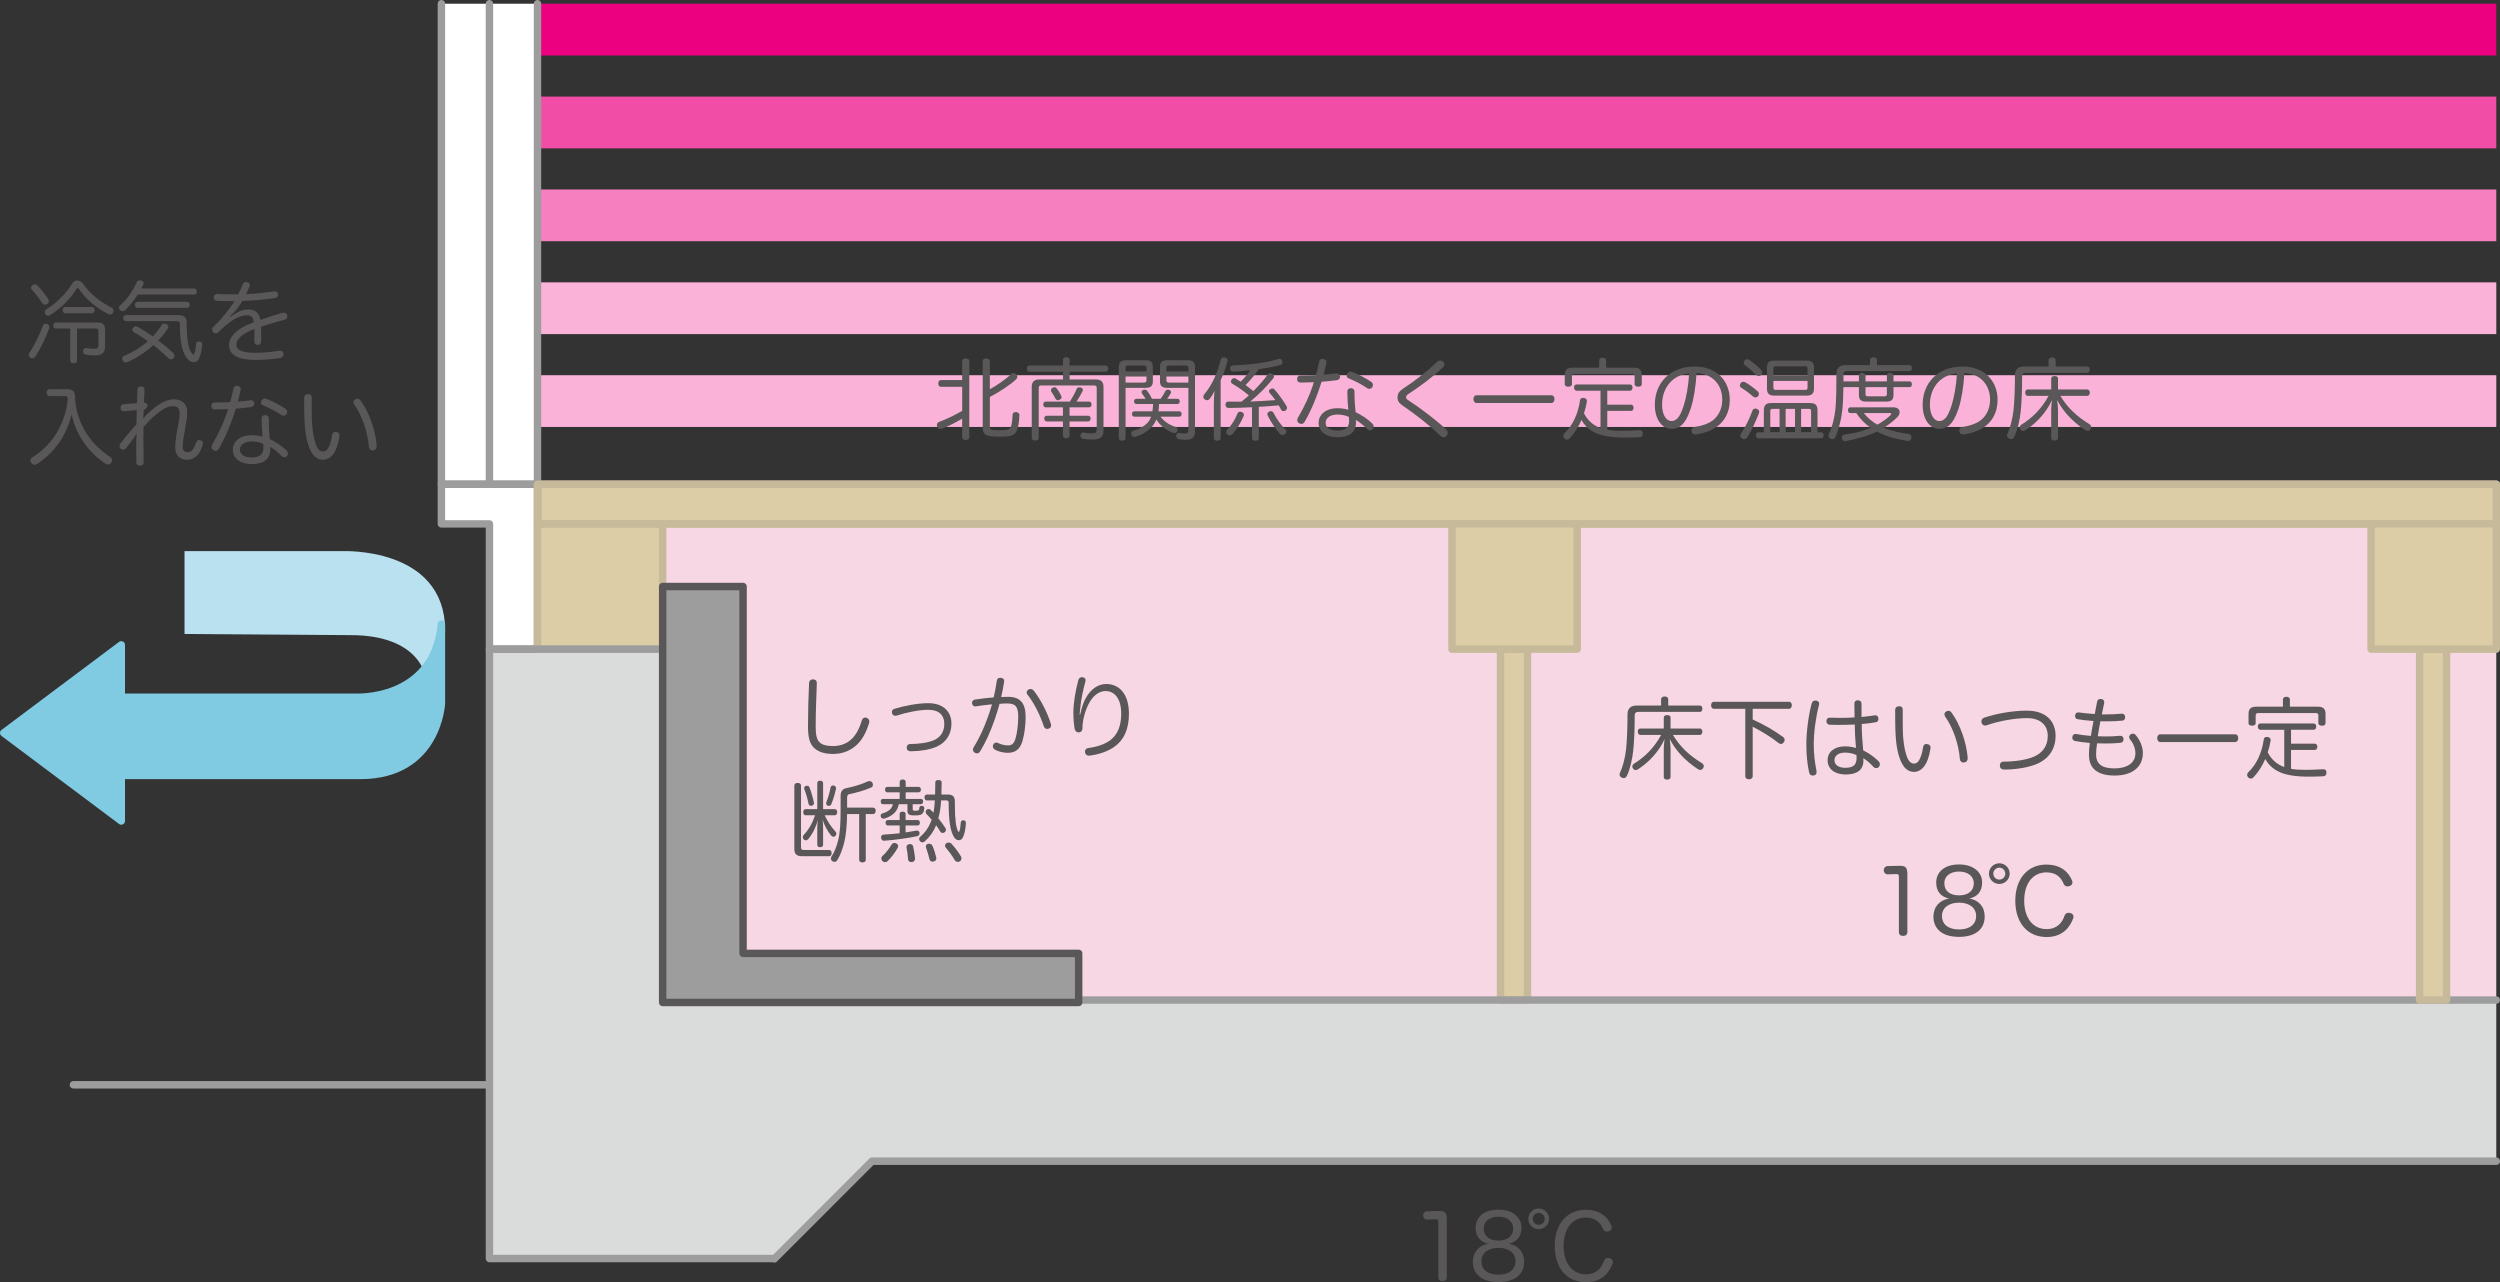 <?xml version="1.0" encoding="UTF-8"?><svg id="uuid-72c98bdb-f33c-4b3a-8375-1c9f9e0917f6" xmlns="http://www.w3.org/2000/svg" width="360.214" height="184.752" viewBox="0 0 360.214 184.752"><rect x="0" y="0" width="360.214" height="184.752" fill="#333333" stroke="none"/><g id="uuid-b21f1a43-0b0a-4c7e-9159-13a227e3f54a"><g><rect x="77.445" y="54.063" width="282.235" height="7.454" style="fill:#fab2d9;"/><rect x="77.445" y="40.684" width="282.235" height="7.456" style="fill:#fab2d9;"/><rect x="77.445" y="27.302" width="282.235" height="7.456" style="fill:#f67fbf;"/><rect x="77.445" y="13.918" width="282.235" height="7.456" style="fill:#f24da6;"/><rect x="77.445" y=".536" width="282.235" height="7.459" style="fill:#ed0080;"/><rect x="63.6" y=".536" width="13.845" height="69.239" style="fill:#fff;"/><rect x="95.481" y="75.488" width="264.197" height="68.953" style="fill:#f8d7e5;"/><polygon points="95.481 144.441 95.481 93.531 70.522 93.531 70.522 181.69 83.963 181.69 95.481 181.69 111.508 181.69 111.567 181.75 125.644 167.665 359.678 167.665 359.678 144.441 95.481 144.441" style="fill:#dadbdb;"/><rect x="77.445" y="69.775" width="282.233" height="5.714" style="fill:#ddcda7; stroke:#c7ba9a; stroke-linecap:round; stroke-linejoin:round; stroke-width:1.072px;"/><polyline points="63.6 .536 63.6 69.775 77.445 69.775 77.445 .536" style="fill:none; stroke:#9d9d9e; stroke-linecap:round; stroke-linejoin:round; stroke-width:1.072px;"/><polygon points="63.6 69.775 63.6 75.488 70.522 75.488 70.522 93.531 77.445 93.531 77.445 75.488 77.445 72.629 77.445 69.775 63.6 69.775" style="fill:#fff; stroke:#9d9d9e; stroke-linecap:round; stroke-linejoin:round; stroke-width:1.072px;"/><line x1="70.522" y1=".536" x2="70.522" y2="69.775" style="fill:none; stroke:#9d9d9e; stroke-linecap:round; stroke-linejoin:round; stroke-width:1.072px;"/><line x1="70.522" y1="156.302" x2="10.58" y2="156.302" style="fill:none; stroke:#9d9d9e; stroke-linecap:round; stroke-linejoin:round; stroke-width:1.072px;"/><rect x="216.204" y="93.531" width="3.885" height="50.56" style="fill:#ddcda7; stroke:#c7ba9a; stroke-linecap:round; stroke-linejoin:round; stroke-width:1.072px;"/><path d="M27.122,90.813v-10.865h22.211s14.267-.643,14.267,10.865l-1.864,6.243s-1.057-6.078-11.188-6.078l-23.426-.165Z" style="fill:#bae1f0; stroke:#bae1f0; stroke-miterlimit:10; stroke-width:1.072px;"/><path d="M51.197,100.46H17.475v-7.543L.536,105.607l16.939,12.687v-6.567H51.922c11.188,0,11.679-10.377,11.679-10.377v-11.432c-1.053,11.191-12.403,10.542-12.403,10.542Z" style="fill:#80cbe2; stroke:#80cbe2; stroke-linecap:round; stroke-linejoin:round; stroke-width:1.072px;"/><g><path d="M208.464,184.037c0,.365-.271,.55-.619,.55-.365,0-.604-.185-.604-.545v-7.976c0-.283-.069-.387-.335-.387h-.054l-1.21,.042h-.022c-.34,0-.569-.269-.569-.582,0-.33,.219-.601,.569-.616l1.644-.039h.113c.855,0,1.087,.286,1.087,1.222v8.331Z" style="fill:#595757;"/><path d="M212.615,176.904c0-1.496,1.166-2.613,3.293-2.613,2.033,0,3.313,1.094,3.313,2.573,0,1.339-.678,2.076-1.836,2.347,1.353,.202,2.216,1.178,2.216,2.583,0,1.841-1.351,2.933-3.712,2.933-2.327,0-3.678-1.092-3.678-2.921,0-1.39,.89-2.393,2.255-2.595-1.146-.246-1.851-1.008-1.851-2.307Zm.835,4.826c0,1.198,.91,1.927,2.458,1.927,1.528,0,2.455-.744,2.455-1.927,0-1.193-.961-1.93-2.455-1.93s-2.458,.737-2.458,1.93Zm.33-4.723c0,1.119,.835,1.74,2.127,1.74,1.272,0,2.122-.621,2.122-1.74,0-1.001-.838-1.691-2.122-1.691-1.292,0-2.127,.661-2.127,1.691Z" style="fill:#595757;"/><path d="M223.199,175.617c0,.823-.67,1.489-1.494,1.489s-1.496-.665-1.496-1.489,.673-1.494,1.496-1.494,1.494,.67,1.494,1.494Zm-2.354,0c0,.478,.382,.858,.86,.858s.863-.38,.863-.858-.387-.863-.863-.863-.86,.384-.86,.863Zm11.346,1.015c.04,.089,.054,.18,.054,.259,0,.274-.207,.436-.397,.515-.106,.024-.212,.052-.313,.052-.217,0-.422-.094-.54-.338-.384-.912-1.028-1.686-2.497-1.686-1.927,0-3.202,1.56-3.202,4.094,0,2.482,1.274,4.079,3.202,4.079,1.548,0,2.278-.927,2.615-1.957,.103-.281,.33-.399,.579-.399,.091,0,.165,.015,.256,.037,.219,.066,.451,.249,.451,.517,0,.067-.015,.143-.039,.22-.451,1.289-1.533,2.726-3.825,2.726-2.766,0-4.523-2.031-4.523-5.238,0-3.123,1.757-5.198,4.437-5.198,2.265,0,3.283,1.186,3.742,2.317Z" style="fill:#595757;"/></g><g><path d="M7.12,47.107c0,.054-.017,.133-.042,.192-.446,1.316-1.2,2.872-1.984,4.079-.101,.165-.256,.259-.422,.259-.101,0-.205-.022-.293-.103-.17-.101-.234-.256-.234-.414,0-.114,.039-.227,.113-.33,.658-.941,1.403-2.45,1.905-3.821,.079-.207,.219-.323,.414-.323,.059,0,.13,.012,.202,.037,.219,.079,.34,.217,.34,.424Zm-.182-4.025c.062,.096,.091,.205,.091,.303,0,.158-.067,.311-.209,.402-.103,.062-.234,.103-.33,.103-.17,0-.325-.076-.416-.234-.372-.574-.964-1.363-1.477-1.903-.079-.079-.118-.177-.118-.281,0-.128,.066-.271,.204-.387,.106-.081,.219-.116,.323-.116,.128,0,.256,.049,.377,.155,.525,.513,1.158,1.339,1.555,1.957Zm9.135,1.232c.18,.076,.286,.244,.286,.454,0,.071-.03,.163-.067,.256-.079,.18-.244,.293-.449,.293-.079,0-.168-.027-.259-.062-1.711-.875-3.295-2.231-4.232-3.631-.064-.089-.118-.133-.182-.133-.049,0-.101,.044-.153,.133-.831,1.4-2.278,2.829-3.786,3.771-.103,.069-.192,.089-.293,.089-.158,0-.306-.079-.412-.242-.052-.079-.079-.168-.079-.261,0-.168,.094-.333,.244-.424,1.533-.932,2.894-2.327,3.734-3.747,.155-.266,.424-.399,.705-.399,.286,0,.572,.133,.762,.392,1.067,1.516,2.507,2.689,4.18,3.51Zm-8.05,3.024c-.222,0-.34-.192-.34-.446,0-.264,.118-.429,.34-.429h6.056c.759,0,1.057,.372,1.057,1.018v2.43c0,.892-.377,1.301-1.508,1.301-.449,0-.925-.039-1.326-.128-.202-.039-.345-.222-.345-.454,0-.025,0-.064,.015-.096,.037-.249,.202-.392,.412-.392,.035,0,.062,0,.103,.012,.281,.052,.668,.103,1.04,.103,.505,0,.653-.116,.653-.513v-2.021c0-.298-.086-.387-.37-.387h-2.716v4.646c0,.247-.207,.372-.488,.372-.274,0-.488-.126-.488-.372v-4.646h-2.095Zm1.37-2.203c-.232,0-.37-.227-.37-.473s.138-.424,.37-.424h3.875c.232,0,.375,.177,.375,.424s-.143,.473-.375,.473h-3.875Z" style="fill:#595757;"/><path d="M19.846,42.449c-.535,.838-1.141,1.597-1.824,2.253-.104,.089-.222,.138-.348,.138-.141,0-.279-.049-.389-.165-.099-.101-.153-.22-.153-.333,0-.118,.069-.246,.18-.348,1.02-.875,1.817-2.073,2.386-3.32,.074-.182,.219-.281,.419-.281,.054,0,.121,.01,.197,.02,.254,.054,.382,.182,.382,.365,0,.064-.012,.143-.052,.227-.089,.197-.192,.379-.281,.557h7.624c.237,0,.367,.192,.367,.451,0,.254-.13,.436-.367,.436h-8.142Zm-.604,5.381c-.114-.082-.177-.182-.177-.313,0-.089,.039-.187,.108-.266,.109-.168,.251-.247,.404-.247,.081,0,.172,.027,.249,.079,.757,.434,1.489,.897,2.199,1.388,.476-.498,.91-1.053,1.277-1.644,.062-.131,.202-.209,.372-.209,.089,0,.192,.03,.293,.079,.192,.104,.283,.244,.283,.397,0,.089-.024,.182-.079,.259-.399,.589-.858,1.161-1.375,1.701,.771,.574,1.506,1.196,2.203,1.841,.089,.089,.138,.227,.138,.36,0,.141-.049,.269-.138,.362-.118,.111-.244,.175-.377,.175-.111,0-.234-.049-.335-.153-.68-.665-1.403-1.311-2.189-1.903-1.131,1.011-2.43,1.864-3.742,2.43-.106,.04-.192,.052-.271,.052-.192,0-.333-.101-.422-.308-.037-.089-.054-.168-.054-.247,0-.168,.103-.32,.298-.399,1.22-.503,2.394-1.223,3.407-2.11-.653-.459-1.351-.91-2.073-1.324Zm6.52-2.433c.715,0,1.139,.36,1.139,1.006,0,2.65,.232,3.87,.749,4.526,.086,.118,.153,.17,.205,.17,.049,0,.103-.067,.153-.18,.118-.286,.209-.747,.237-1.336,.01-.259,.202-.375,.422-.375h.076c.244,.022,.402,.168,.402,.419v.071c-.069,.776-.269,1.629-.54,2.093-.158,.271-.429,.399-.7,.399-.19,0-.384-.062-.54-.177-.668-.491-1.452-1.494-1.452-5.317,0-.283-.116-.426-.436-.426h-7.336c-.246,0-.387-.177-.387-.434,0-.246,.141-.439,.387-.439h7.622Zm1.203-1.918c.232,0,.362,.177,.362,.422s-.131,.454-.362,.454h-7.168c-.219,0-.35-.192-.35-.424,0-.239,.131-.451,.35-.451h7.168Z" style="fill:#595757;"/><path d="M33.216,45.643c1.001-.712,1.723-1.057,2.519-1.057,.927,0,1.607,.397,1.775,1.506,1.156-.412,2.28-.759,3.167-1.016,.079-.02,.153-.03,.219-.03,.232,0,.399,.118,.483,.35,.002,.074,.02,.141,.02,.202,0,.237-.128,.414-.414,.483-.939,.239-2.147,.564-3.387,1.011,.03,.463,.042,.914,.042,1.378,0,.244,0,.49-.012,.737-.012,.316-.219,.49-.505,.49-.291,0-.471-.175-.471-.49v-1.804c-1.802,.695-2.6,1.469-2.6,2.263,0,.764,.838,1.163,2.65,1.163,1.24,0,2.522-.118,3.475-.286,.067-.008,.116-.008,.177-.008,.259,0,.429,.126,.476,.392,.017,.054,.017,.094,.017,.128,0,.271-.18,.488-.476,.528-.964,.17-2.216,.274-3.591,.274-2.421,0-3.781-.673-3.781-2.149,0-1.223,1.178-2.418,3.574-3.283-.079-.781-.463-1.003-1.033-1.003-1.089,0-2.504,.848-4.05,2.42-.118,.131-.271,.192-.412,.192-.13,0-.242-.054-.35-.155-.116-.101-.163-.247-.163-.385,0-.155,.059-.298,.18-.411,1.104-1.03,2.209-2.371,3.047-3.697h-.589c-.643,0-1.383-.01-1.957-.035-.283-.015-.454-.222-.454-.478v-.052c.027-.254,.209-.471,.463-.471h.04c.606,.047,1.432,.059,2.277,.059h.734c.259-.463,.488-.937,.643-1.405,.091-.266,.269-.37,.478-.37,.062,0,.111,.01,.178,.024,.256,.052,.399,.207,.399,.399,0,.067-.01,.143-.054,.222-.15,.372-.318,.72-.513,1.102,1.094-.032,2.628-.19,4.042-.397,.039-.01,.076-.01,.116-.01,.259,0,.427,.141,.463,.407v.094c0,.242-.155,.419-.436,.476-1.622,.227-3.229,.372-4.698,.409-.503,.848-1.094,1.622-1.762,2.203l.052,.079Z" style="fill:#595757;"/><path d="M7.102,57.071c-.215,0-.387-.217-.387-.503,0-.256,.172-.488,.387-.488h2.549c.786,0,1.161,.296,1.168,1.067,.03,1.698,.493,3.229,1.339,4.799,.838,1.531,2.32,3.037,3.747,3.912,.158,.101,.247,.271,.247,.454,0,.116-.04,.242-.116,.357-.131,.168-.294,.256-.476,.256-.118,0-.244-.035-.36-.113-2.319-1.56-4.21-3.939-4.875-7.114-.749,3.19-2.655,5.647-4.957,7.138-.143,.089-.274,.128-.385,.128-.195,0-.347-.091-.478-.271-.079-.113-.118-.229-.118-.345,0-.165,.103-.335,.286-.451,1.477-.924,2.854-2.32,3.719-3.924,.821-1.545,1.321-3.155,1.353-4.543,0-.298-.109-.36-.399-.36h-2.243Z" style="fill:#595757;"/><path d="M20.696,59.146c-.012,.227-.012,.458-.012,.611-.008,.212-.022,.36-.057,.582,.109-.155,.266-.348,.404-.493,.353-.34,.762-.734,1.122-1.013,1.094-.86,1.979-1.299,2.923-1.299,1.195,0,1.903,.729,1.903,1.79,0,.668-.079,1.222-.256,2.174-.274,1.43-.399,2.302-.399,2.802,0,.634,.256,.853,.695,.853,.501,0,.875-.32,1.235-1.393,.076-.227,.244-.36,.449-.36,.064,0,.141,.015,.207,.039,.22,.074,.335,.242,.335,.451,0,.067-.012,.141-.04,.22-.503,1.567-1.235,2.135-2.265,2.135-.976,0-1.698-.567-1.698-1.802,0-.606,.106-1.528,.372-2.894,.182-.929,.274-1.548,.274-2.021,0-.641-.335-1.008-.966-1.008-.749,0-1.491,.414-2.536,1.277-.491,.414-1.141,1.082-1.708,1.713-.015,.5-.015,.993-.015,1.491,0,1.198,.022,2.396,.034,3.633,0,.281-.19,.458-.51,.458h-.03c-.269,0-.513-.168-.513-.446,0-.732-.015-1.533-.015-2.216v-.759c0-.32,.015-.71,.069-1.222-.14,.281-.274,.451-.402,.631-.375,.527-.796,1.042-1.131,1.493-.128,.168-.271,.227-.426,.227-.111,0-.242-.049-.343-.138-.121-.103-.182-.247-.182-.384,0-.128,.049-.271,.14-.387,.668-.85,1.467-1.856,2.305-2.753,.01-.68,.025-1.326,.047-2.046-.552,.054-1.193,.101-1.824,.17h-.054c-.256,0-.449-.185-.463-.429v-.066c0-.281,.17-.503,.402-.528,.658-.059,1.339-.101,1.967-.153,.017-.604,.039-1.247,.064-1.918,0-.321,.192-.488,.505-.488h.035c.298,0,.488,.153,.488,.473v.03c-.035,.616-.059,1.208-.089,1.839h.039c.301,0,.478,.178,.478,.399,0,.143-.066,.281-.195,.397l-.362,.328Z" style="fill:#595757;"/><path d="M31.552,64.623c-.128,.222-.296,.335-.473,.335-.116,0-.234-.039-.362-.113-.168-.103-.244-.254-.244-.429,0-.116,.042-.259,.116-.384,.89-1.506,1.75-3.347,2.28-5.083-.478,.027-.979,.035-1.484,.035h-.486c-.296,0-.451-.19-.451-.498,0-.306,.177-.503,.476-.503h.555c.555,0,1.134-.01,1.686-.039,.177-.626,.333-1.272,.463-1.928,.024-.286,.217-.426,.476-.426,.039,0,.074,0,.128,.015,.283,.052,.451,.19,.451,.451,0,.049,0,.099-.015,.168-.116,.527-.244,1.08-.387,1.632,.633-.049,1.24-.103,1.775-.177,.042-.015,.081-.015,.118-.015,.256,0,.412,.153,.461,.424v.076c0,.247-.148,.439-.461,.49-.668,.104-1.43,.165-2.199,.234-.616,2.019-1.454,4.05-2.423,5.736Zm9.744,.296c.13,.128,.19,.286,.19,.426,0,.126-.049,.254-.141,.36-.113,.116-.242,.18-.367,.18-.131,0-.274-.064-.389-.168-.5-.498-1.129-1.028-1.671-1.336,.025,.15,.025,.32,.025,.434-.064,1.402-.966,2.058-2.716,2.058-1.61,0-2.677-.846-2.677-2.058,0-1.238,1.097-2.12,2.689-2.12,.542,0,1.07,.074,1.592,.219-.071-.722-.138-1.738-.138-2.576,0-.37,.219-.528,.503-.528,.308,0,.527,.163,.527,.528,0,1.104,.052,2.009,.155,2.923,.86,.409,1.775,1.016,2.418,1.657Zm-5.031-1.311c-1.045,0-1.698,.488-1.698,1.193,0,.71,.631,1.114,1.686,1.114,1.09,0,1.689-.414,1.689-1.324,0-.209,0-.392-.03-.651-.513-.229-1.094-.333-1.646-.333Zm4.848-4.72c.182,.116,.266,.306,.266,.471,0,.104-.035,.207-.084,.296-.103,.158-.271,.247-.436,.247-.116,0-.222-.039-.32-.103-.762-.528-1.725-1.03-2.689-1.415-.168-.066-.251-.219-.251-.384,0-.103,.03-.207,.084-.301,.113-.177,.281-.266,.473-.266,.079,0,.153,.01,.229,.037,.984,.372,2.014,.924,2.729,1.42Z" style="fill:#595757;"/><path d="M44.404,56.785c.407,0,.51,.219,.51,.542v1.649c0,.821,.02,1.595,.059,2.186,.128,1.545,.343,2.539,.727,3.308,.17,.33,.505,.577,.786,.577,.296,0,.542-.098,.737-.399,.266-.397,.498-1.07,.626-1.952,.054-.32,.195-.463,.463-.463,.042,0,.094,0,.133,.012,.293,.037,.488,.192,.488,.505,0,.035,0,.074-.015,.109-.18,1.198-.513,2.075-.939,2.628-.436,.542-.939,.759-1.43,.759-.537,0-1.121-.244-1.558-.9-.55-.835-.949-2.241-1.08-4.104-.076-1.03-.089-2.539-.089-3.914,0-.335,.219-.542,.579-.542Zm7.104,.656c.17,0,.32,.079,.436,.256,1.238,1.676,2.152,4.277,2.329,6.475v.094c0,.33-.126,.55-.451,.614-.049,.01-.104,.01-.143,.01-.288,0-.498-.177-.528-.498-.177-2.159-.961-4.479-2.122-6.113-.064-.099-.098-.217-.098-.325,0-.177,.098-.34,.266-.419,.103-.067,.205-.094,.311-.094Z" style="fill:#595757;"/></g><g><path d="M117.692,98.414v.037c-.062,1.893-.165,4.168-.165,6.229,0,1.208,.155,1.878,.562,2.275,.426,.404,1.07,.542,1.962,.542,.991,0,1.992-.32,2.748-1.104,.584-.594,1.06-1.494,1.368-2.561,.089-.298,.271-.441,.488-.441,.062,0,.143,.01,.205,.039,.234,.064,.399,.271,.399,.528,0,.064-.012,.143-.035,.217-.399,1.301-.944,2.347-1.716,3.091-.954,.927-2.162,1.366-3.488,1.366-1.208,0-2.112-.288-2.741-.887-.592-.582-.86-1.42-.86-3.054,0-1.994,.062-4.375,.155-6.268,.01-.33,.217-.537,.547-.537h.027c.36,.012,.542,.207,.542,.53Z" style="fill:#595757;"/><path d="M137.091,104.268c0,1.504-.744,2.699-2.137,3.318-.924,.424-2.391,.658-3.663,.658h-.108c-.333,0-.537-.204-.537-.486v-.034c0-.296,.182-.523,.503-.523,1.183,0,2.601-.182,3.448-.567,.991-.451,1.464-1.277,1.464-2.347,0-1.21-.744-2.016-2.288-2.016-1.304,0-3.079,.348-4.58,.838-.067,.015-.133,.022-.195,.022-.232,0-.411-.138-.461-.348-.015-.062-.027-.128-.027-.192,0-.217,.116-.384,.367-.463,1.536-.459,3.377-.811,4.871-.811,2.199,0,3.342,1.25,3.342,2.95Z" style="fill:#595757;"/><path d="M143.62,98.113c.044-.333,.232-.449,.49-.449,.042,0,.082,0,.116,.007,.298,.032,.461,.187,.461,.441,0,.042,0,.082-.005,.116-.109,.734-.264,1.496-.429,2.199,.372-.01,.678-.024,.993-.024,1.76,0,2.532,.905,2.532,2.911,0,1.24-.18,2.507-.451,3.436-.357,1.26-1.092,1.72-2.12,1.72-.621,0-1.341-.165-1.866-.461-.182-.103-.286-.286-.286-.478,0-.084,.01-.173,.069-.256,.074-.177,.229-.276,.407-.276,.103,0,.219,.02,.335,.084,.375,.182,.885,.321,1.366,.321,.537,0,.873-.227,1.102-1.05,.212-.72,.377-1.945,.377-3.091,0-1.425-.377-1.905-1.582-1.905-.441,0-.786,.027-1.107,.054-.209,.744-.441,1.501-.695,2.25-.606,1.74-1.301,3.293-2.083,4.567-.131,.234-.313,.323-.49,.323-.089,0-.192-.027-.281-.089-.182-.103-.283-.271-.283-.454,0-.103,.025-.217,.101-.333,.771-1.235,1.466-2.704,2.041-4.336,.209-.606,.434-1.223,.596-1.856-.658,.054-1.57,.185-2.305,.286-.039,.015-.076,.015-.113,.015-.219,0-.399-.145-.439-.416-.012-.02-.012-.062-.012-.101,0-.246,.168-.439,.441-.473,.764-.121,1.831-.246,2.674-.313,.19-.784,.333-1.582,.446-2.369Zm7.829,6.396c0,.232-.116,.399-.321,.463-.079,.039-.172,.054-.249,.054-.219,0-.397-.128-.491-.399-.471-1.457-1.36-3.32-2.376-4.585-.066-.074-.091-.168-.091-.256,0-.165,.101-.348,.283-.436,.086-.052,.182-.076,.271-.076,.177,0,.343,.084,.463,.232,1.001,1.245,2.007,3.229,2.468,4.777,.03,.074,.042,.168,.042,.227Z" style="fill:#595757;"/><path d="M155.634,102.967c.222-1.003,.451-1.686,.722-2.216,.744-1.452,1.866-2.199,3.034-2.199,1.777,0,3.273,1.324,3.273,4.286,0,2.233-.72,3.781-2.088,4.757-.9,.648-2.228,1.112-3.574,1.282h-.094c-.281,0-.513-.158-.565-.441-.01-.049-.01-.103-.01-.143,0-.283,.177-.476,.486-.515,1.289-.168,2.418-.564,3.175-1.144,1.043-.799,1.558-2.048,1.558-3.838,0-2.122-.964-3.226-2.238-3.226-1.028,0-1.94,.744-2.559,2.07-.49,1.045-.786,2.277-.786,3.259,0,.375-.17,.601-.525,.628h-.027c-.283,0-.503-.17-.579-.54-.101-.607-.18-1.454-.18-2.28,0-1.439,.308-3.153,.707-4.683,.089-.313,.269-.451,.515-.451,.054,0,.089,0,.128,.01,.271,.044,.412,.197,.412,.429,0,.062-.015,.143-.037,.217-.308,1.149-.606,2.534-.683,3.399-.037,.412-.094,.887-.143,1.324l.076,.015Z" style="fill:#595757;"/><path d="M114.453,113.186c0-.237,.192-.375,.471-.375,.31,0,.49,.128,.49,.375v8.893c0,.308,.131,.397,.449,.397h3.633c.222,0,.33,.209,.33,.436,0,.232-.108,.454-.33,.454h-3.951c-.749,0-1.092-.31-1.092-1.055v-9.125Zm5.827,3.399c.22,0,.345,.18,.345,.431,0,.246-.126,.454-.345,.454h-1.454c.412,.912,.993,1.738,1.545,2.347,.103,.098,.138,.219,.138,.306,0,.116-.047,.217-.138,.306-.067,.094-.182,.133-.286,.133-.116,0-.229-.057-.318-.158-.49-.577-1.008-1.477-1.252-2.366,.042,.345,.081,.781,.081,1.134v2.546c0,.229-.158,.352-.424,.352-.271,0-.414-.123-.414-.352v-2.47c0-.348,.037-.772,.076-1.107-.205,.86-.695,1.928-1.378,2.766-.091,.103-.219,.17-.36,.17-.106,0-.204-.037-.298-.131-.074-.101-.126-.202-.126-.325,0-.116,.052-.242,.141-.33,.71-.749,1.26-1.711,1.622-2.82h-1.351c-.222,0-.348-.192-.348-.454,0-.251,.126-.431,.348-.431h1.674v-3.734c0-.242,.143-.362,.414-.362,.266,0,.424,.121,.424,.362v3.734h1.684Zm-4.003-3.377c.143,0,.286,.079,.335,.195,.254,.621,.528,1.563,.658,2.226,.01,.042,.01,.064,.01,.103,0,.197-.141,.323-.35,.365-.025,.01-.064,.01-.084,.01-.173,0-.311-.116-.35-.293-.116-.67-.372-1.523-.604-2.1-.012-.052-.03-.089-.03-.145,0-.141,.091-.254,.247-.333,.054-.01,.118-.027,.168-.027Zm4.185,.323v.064c-.145,.727-.402,1.597-.683,2.268-.062,.168-.205,.256-.365,.256-.062,0-.114-.012-.165-.039-.143-.062-.204-.177-.204-.321,0-.066,.015-.13,.022-.192,.244-.567,.488-1.454,.606-2.1,.044-.202,.182-.296,.36-.296,.027,0,.052,0,.089,.015,.182,.039,.34,.168,.34,.345Zm5.337,2.835c.234,0,.377,.202,.377,.449,0,.271-.143,.478-.377,.478h-1.055v6.589c0,.244-.168,.385-.473,.385-.283,0-.478-.141-.478-.385v-6.589h-1.735c-.039,1.812-.182,3.128-.414,4.077-.244,1.003-.582,1.891-1.006,2.563-.103,.177-.244,.251-.394,.251-.094,0-.192-.034-.296-.084-.155-.108-.219-.246-.219-.402,0-.091,.025-.192,.074-.269,.441-.668,.732-1.439,.966-2.369,.283-1.107,.35-2.398,.35-4.503v-1.854c0-.668,.254-1.016,.796-1.136,1.149-.229,2.253-.574,3.128-.979,.076-.032,.168-.047,.242-.047,.168,0,.323,.089,.426,.269,.037,.094,.064,.182,.064,.271,0,.168-.079,.321-.242,.384-1.006,.439-2.127,.749-3.101,.942-.276,.064-.375,.182-.375,.542v1.415h3.742Z" style="fill:#595757;"/><path d="M127.224,115.875c-.209,0-.325-.165-.325-.397,0-.237,.116-.365,.325-.365h2.406v-.952h-1.789c-.192,0-.326-.153-.326-.394,0-.212,.133-.389,.326-.389h1.789v-.695c0-.242,.165-.372,.436-.372,.286,0,.429,.131,.429,.372v.695h1.871c.209,0,.325,.177,.325,.389,0,.229-.116,.394-.325,.394h-1.871v.952h2.184c.205,0,.333,.128,.333,.365,0,.215-.128,.397-.333,.397h-1.171v.693c0,.204,.052,.246,.382,.246,.34,0,.454-.042,.505-.128,.052-.094,.064-.202,.074-.31,.017-.165,.133-.269,.316-.269,.035,0,.062,0,.099,.012,.192,.025,.296,.158,.296,.325v.054c-.037,.242-.074,.456-.18,.611-.192,.296-.446,.384-1.208,.384-.841,0-1.04-.163-1.04-.69v-.929h-1.252c-.165,1.003-.863,1.686-2.019,2.058-.064,.015-.113,.024-.182,.024-.165,0-.308-.084-.37-.242-.03-.064-.042-.116-.042-.182,0-.153,.094-.281,.271-.335,.912-.266,1.366-.7,1.494-1.324h-1.427Zm3.256,4.067c.525-.082,1.04-.17,1.504-.254,.054-.017,.091-.017,.128-.017,.207,0,.335,.116,.375,.298,.01,.039,.01,.067,.01,.099,0,.207-.131,.375-.33,.414-1.328,.269-3.158,.54-4.777,.656h-.022c-.224,0-.387-.155-.419-.424v-.064c0-.246,.16-.389,.377-.399,.757-.039,1.545-.116,2.304-.192v-1.124h-1.725c-.192,0-.308-.163-.308-.382s.116-.397,.308-.397h1.725v-.902c0-.209,.207-.31,.422-.31,.232,0,.429,.101,.429,.31v.902h1.76c.192,0,.296,.177,.296,.397s-.103,.382-.296,.382h-1.76v1.008Zm-1.072,1.984c0,.074-.024,.163-.074,.251-.375,.673-.942,1.43-1.43,1.881-.116,.116-.256,.17-.389,.17-.126,0-.251-.067-.372-.17-.103-.086-.153-.234-.153-.36,0-.141,.049-.281,.18-.385,.454-.402,.966-1.053,1.299-1.624,.089-.155,.246-.232,.409-.232,.081,0,.182,.03,.274,.069,.168,.089,.256,.227,.256,.399Zm1.706-.31c.227,0,.395,.113,.456,.345,.121,.537,.222,1.149,.271,1.701v.064c0,.266-.15,.449-.449,.488h-.091c-.269,0-.451-.155-.463-.414-.037-.601-.126-1.193-.215-1.671-.015-.025-.015-.059-.015-.089,0-.222,.165-.38,.412-.412,.02-.012,.059-.012,.094-.012Zm4.486-6.286c-.052,.87-.165,1.74-.397,2.578,.357,.436,.69,.91,1.001,1.378,.069,.086,.091,.192,.091,.281,0,.131-.052,.249-.182,.348-.089,.064-.19,.103-.293,.103-.128,0-.251-.064-.323-.177-.18-.31-.399-.621-.619-.941-.399,.991-.951,1.72-1.644,2.342-.091,.089-.207,.128-.321,.128-.118,0-.222-.039-.325-.128-.101-.103-.155-.232-.155-.362,0-.101,.037-.219,.13-.293,.72-.597,1.232-1.339,1.57-2.189,.039-.103,.074-.192,.103-.296-.246-.296-.488-.55-.734-.799-.091-.089-.13-.192-.13-.306,0-.106,.039-.224,.121-.301,.089-.074,.192-.128,.303-.128,.109,0,.222,.039,.323,.145,.13,.116,.259,.242,.387,.387,.098-.582,.17-1.171,.192-1.77h-1.144c-.219,0-.35-.187-.35-.424,0-.256,.13-.424,.35-.424h1.181c.017-.525,.03-1.104,.03-1.76,0-.234,.18-.33,.449-.33,.271,0,.466,.096,.466,.33,0,.641-.017,1.235-.039,1.76h.939c.68,0,1.001,.286,1.001,.981v.281c0,2.423,.17,3.387,.429,3.978,.037,.094,.084,.138,.13,.138,.047,0,.086-.034,.114-.138,.103-.36,.155-.811,.177-1.188,.03-.212,.143-.345,.35-.345h.052c.244,.025,.345,.192,.345,.399-.054,.89-.217,1.701-.491,2.155-.126,.217-.33,.318-.54,.318-.227,0-.476-.128-.641-.375-.552-.86-.816-2.25-.816-5.031,0-.256-.111-.325-.343-.325h-.747Zm-1.713,6.236c.207,0,.375,.113,.463,.291,.237,.53,.402,1.097,.54,1.649,.015,.066,.027,.111,.027,.165,0,.219-.126,.387-.375,.454-.064,.015-.111,.025-.165,.025-.232,0-.409-.128-.461-.385-.103-.451-.298-1.107-.491-1.637-.015-.059-.024-.113-.024-.168,0-.177,.116-.333,.333-.385,.052-.01,.101-.01,.153-.01Zm2.802-.172c.143,0,.286,.052,.389,.155,.481,.52,.996,1.198,1.366,1.817,.062,.103,.089,.207,.089,.306,0,.173-.074,.335-.229,.429-.091,.062-.195,.084-.286,.084-.18,0-.33-.084-.449-.251-.35-.619-.848-1.274-1.289-1.79-.076-.091-.113-.197-.113-.296,0-.143,.066-.281,.202-.36,.108-.064,.222-.094,.32-.094Z" style="fill:#595757;"/></g><g><path d="M274.824,134.296c0,.375-.266,.555-.616,.555-.362,0-.606-.18-.606-.545v-7.976c0-.283-.062-.387-.335-.387h-.049l-1.208,.037h-.03c-.328,0-.56-.266-.56-.577,0-.33,.212-.601,.56-.616l1.646-.039h.118c.848,0,1.08,.281,1.08,1.223v8.326Z" style="fill:#595757;"/><path d="M278.978,127.167c0-1.496,1.171-2.613,3.293-2.613,2.034,0,3.323,1.094,3.323,2.574,0,1.338-.68,2.075-1.841,2.342,1.351,.207,2.211,1.183,2.211,2.588,0,1.841-1.348,2.933-3.702,2.933-2.329,0-3.682-1.092-3.682-2.923,0-1.39,.885-2.391,2.253-2.598-1.146-.244-1.853-1.003-1.853-2.302Zm.833,4.821c0,1.198,.917,1.933,2.46,1.933s2.46-.745,2.46-1.933-.969-1.927-2.46-1.927-2.46,.739-2.46,1.927Zm.338-4.723c0,1.122,.836,1.745,2.122,1.745,1.277,0,2.125-.623,2.125-1.745,0-1.001-.838-1.686-2.125-1.686s-2.122,.661-2.122,1.686Z" style="fill:#595757;"/><path d="M289.564,125.88c0,.821-.67,1.489-1.491,1.489s-1.496-.668-1.496-1.489,.673-1.494,1.496-1.494,1.491,.67,1.491,1.494Zm-2.356,0c0,.473,.387,.858,.865,.858,.473,0,.858-.385,.858-.858,0-.478-.384-.865-.858-.865-.478,0-.865,.387-.865,.865Zm11.351,1.016c.039,.089,.049,.177,.049,.259,0,.269-.205,.436-.394,.51-.106,.025-.207,.052-.313,.052-.217,0-.424-.089-.537-.333-.387-.912-1.03-1.686-2.502-1.686-1.927,0-3.204,1.558-3.204,4.094,0,2.482,1.277,4.079,3.204,4.079,1.545,0,2.282-.927,2.615-1.957,.108-.286,.338-.399,.579-.399,.089,0,.165,.01,.259,.037,.222,.066,.449,.246,.449,.515,0,.066-.012,.145-.034,.222-.456,1.284-1.531,2.726-3.823,2.726-2.768,0-4.533-2.036-4.533-5.238,0-3.123,1.765-5.201,4.439-5.201,2.265,0,3.281,1.188,3.747,2.32Z" style="fill:#595757;"/></g><g><path d="M244.942,101.66c.229,0,.343,.192,.343,.449s-.113,.463-.343,.463h-8.82c-.439,0-.589,.15-.589,.552,0,1.942-.066,3.781-.222,5.137-.104,.991-.449,2.647-.895,3.51-.123,.237-.274,.348-.456,.348-.089,0-.18-.022-.296-.089-.192-.091-.308-.244-.308-.424,0-.079,.03-.17,.064-.269,.36-.762,.732-2.061,.873-3.362,.138-1.385,.207-3.14,.207-5.028,0-.863,.466-1.287,1.262-1.287h3.579v-.917c0-.242,.217-.394,.513-.394,.31,0,.515,.153,.515,.394v.917h4.572Zm-8.588,4.23c-.244,0-.372-.202-.372-.473,0-.259,.128-.451,.372-.451h3.372v-1.57c0-.246,.209-.36,.49-.36,.293,0,.486,.114,.486,.36v1.57h4.212c.234,0,.37,.192,.37,.451,0,.271-.136,.473-.37,.473h-3.875c.979,1.6,2.231,2.884,4.183,4.067,.163,.109,.271,.244,.271,.427,0,.091-.039,.207-.108,.308-.101,.165-.256,.247-.409,.247-.116,0-.229-.044-.357-.133-1.878-1.245-3.182-2.687-4.043-4.333,.064,.411,.126,.966,.126,1.336v4.161c0,.232-.205,.36-.486,.36s-.49-.128-.49-.36v-4.161c0-.33,.066-.887,.118-1.326-.811,1.804-2.255,3.337-3.816,4.353-.113,.074-.242,.116-.345,.116-.15,0-.293-.076-.397-.234-.064-.089-.094-.18-.094-.269,0-.165,.094-.323,.259-.424,1.496-.929,2.82-2.176,3.902-4.134h-3Z" style="fill:#595757;"/><path d="M246.929,102.124c-.256,0-.387-.244-.387-.518,0-.244,.13-.49,.387-.49h10.858c.261,0,.387,.246,.387,.49,0,.274-.126,.518-.387,.518h-5.25v1.543c1.659,.745,3.271,1.701,4.373,2.522,.17,.126,.232,.271,.232,.421,0,.118-.035,.234-.128,.34-.103,.153-.242,.247-.409,.247-.113,0-.244-.054-.375-.163-.986-.784-2.315-1.617-3.692-2.327v7.143c0,.269-.229,.439-.537,.439-.311,0-.53-.17-.53-.439v-9.726h-4.54Z" style="fill:#595757;"/><path d="M262.118,101.389c0,.074-.012,.138-.037,.232-.441,1.686-.744,3.86-.744,5.622,0,1.326,.153,2.665,.384,3.759,.01,.074,.022,.153,.022,.217,0,.286-.113,.463-.399,.513-.047,.015-.118,.015-.153,.015-.286,0-.461-.182-.53-.488-.251-1.119-.394-2.494-.394-4.003,0-1.775,.306-4.168,.762-5.866,.086-.321,.269-.451,.52-.451,.057,0,.109,0,.172,.012,.256,.049,.397,.202,.397,.439Zm7.969,1.686c.037-.015,.074-.015,.113-.015,.259,0,.427,.17,.436,.412,.017,.037,.017,.079,.017,.118,0,.269-.136,.424-.389,.476-.594,.118-1.274,.192-2.019,.251,.012,.764,.02,1.459,.079,2.1,.037,.488,.098,1.149,.138,1.701,.772,.36,1.676,1.006,2.238,1.597,.106,.103,.165,.256,.165,.397,0,.143-.047,.281-.153,.402-.113,.113-.254,.165-.382,.165-.131,0-.271-.052-.375-.165-.503-.557-.991-.966-1.481-1.277,.017,.121,.017,.256,.017,.348,0,1.366-.929,2.009-2.551,2.009-1.585,0-2.61-.789-2.61-2.076,0-1.144,.961-1.979,2.492-1.979,.584,0,1.122,.091,1.6,.234-.039-.429-.079-.939-.106-1.366-.037-.616-.059-1.287-.074-2.021-.707,.039-1.499,.064-2.268,.064-.451,0-.9-.012-1.341-.025-.33-.015-.471-.222-.471-.528,0-.301,.168-.49,.461-.49h.024c.466,.012,.954,.027,1.439,.027,.695,0,1.418-.015,2.127-.066-.015-.646-.027-1.311-.027-1.972,0-.328,.182-.495,.49-.495,.333,0,.54,.177,.54,.488v1.918c.631-.069,1.269-.131,1.868-.232Zm-4.264,5.364c-.917,0-1.504,.439-1.504,1.094,0,.661,.587,1.094,1.531,1.094,1.235,0,1.659-.434,1.659-1.479,0-.118-.015-.207-.022-.36-.53-.232-1.072-.35-1.664-.35Z" style="fill:#595757;"/><path d="M273.644,101.764c.409,0,.513,.217,.513,.537v1.651c0,.821,.015,1.592,.052,2.184,.128,1.545,.35,2.534,.734,3.308,.168,.33,.501,.579,.784,.579,.298,0,.54-.103,.734-.397,.271-.399,.498-1.07,.631-1.96,.047-.323,.19-.463,.461-.463,.039,0,.091,0,.131,.015,.296,.037,.488,.195,.488,.5,0,.039,0,.079-.015,.118-.177,1.193-.513,2.07-.939,2.622-.434,.542-.939,.759-1.425,.759-.542,0-1.121-.242-1.56-.902-.552-.833-.954-2.238-1.082-4.107-.076-1.028-.086-2.534-.086-3.909,0-.333,.214-.537,.579-.537Zm7.101,.656c.168,0,.325,.079,.441,.251,1.232,1.676,2.147,4.279,2.327,6.478v.089c0,.33-.13,.557-.454,.616-.049,.015-.101,.015-.138,.015-.296,0-.503-.178-.53-.503-.18-2.162-.961-4.481-2.12-6.113-.064-.103-.104-.217-.104-.321,0-.18,.104-.345,.269-.424,.103-.066,.207-.089,.308-.089Z" style="fill:#595757;"/><path d="M296.18,106.033c0,1.79-.887,3.244-2.637,4.013-1.193,.53-3.086,.838-4.738,.838-.409,0-.638-.192-.653-.54v-.034c0-.353,.192-.572,.555-.572,1.555,0,3.318-.244,4.41-.74,1.279-.584,1.935-1.612,1.935-2.965,0-1.518-1.018-2.561-2.973-2.561-1.706,0-3.875,.36-5.795,1.015-.089,.042-.177,.052-.256,.052-.256,0-.451-.153-.513-.409-.012-.064-.027-.116-.027-.177,0-.261,.153-.456,.426-.557,1.918-.631,4.217-1.003,6.11-1.003,2.758,0,4.156,1.506,4.156,3.641Z" style="fill:#595757;"/><path d="M303.419,106.112c.737,0,1.4-.03,1.997-.094h.089c.296,0,.436,.17,.463,.441v.071c0,.271-.143,.468-.478,.503-.604,.069-1.326,.094-2.098,.094-.399,0-.811-.012-1.235-.024-.104,.655-.141,1.158-.141,1.661,0,.601,.204,1.089,.592,1.415,.451,.375,1.141,.537,2.046,.537,1.893,0,3.025-.823,3.025-2.174,0-.705-.271-1.415-.781-2.021-.081-.089-.118-.207-.118-.311,0-.148,.086-.306,.229-.409,.103-.064,.207-.089,.311-.089,.158,0,.308,.079,.436,.232,.631,.759,1.001,1.696,1.001,2.544,0,2.088-1.6,3.259-4.062,3.259-1.183,0-2.122-.229-2.768-.744-.619-.488-.939-1.198-.939-2.282,0-.476,.042-.986,.13-1.671-.739-.064-1.481-.153-2.135-.281-.249-.049-.399-.246-.399-.49,0-.037,0-.067,.012-.101,.037-.271,.217-.424,.449-.424,.024,0,.064,0,.103,.01,.628,.118,1.351,.207,2.12,.271,.106-.707,.237-1.457,.38-2.149-.814-.052-1.575-.141-2.297-.256-.231-.03-.367-.232-.367-.463,0-.039,0-.076,.012-.116,.035-.246,.205-.402,.434-.402h.091c.629,.094,1.376,.182,2.305,.232,.101-.577,.229-1.183,.333-1.748,.054-.286,.222-.421,.476-.421,.04,0,.076,0,.131,.01,.308,.037,.426,.242,.426,.463,0,.037,0,.089-.015,.128-.116,.528-.232,1.082-.335,1.622h.527c.732,0,1.504-.027,2.32-.103h.049c.266,0,.449,.177,.461,.436v.052c0,.281-.116,.488-.397,.515-.732,.066-1.479,.103-2.226,.103-.308,0-.631,0-.942-.01-.14,.707-.269,1.466-.375,2.157,.404,.015,.789,.03,1.161,.03Z" style="fill:#595757;"/><path d="M311.248,106.921c-.266,0-.426-.296-.426-.564,0-.283,.16-.555,.426-.555h10.826c.269,0,.422,.271,.422,.555,0,.269-.153,.564-.422,.564h-10.826Z" style="fill:#595757;"/><path d="M325.682,105.148c-.232,0-.36-.209-.36-.468,0-.254,.128-.436,.36-.436h7.693c.232,0,.357,.182,.357,.436,0,.259-.126,.468-.357,.468h-3.268v2.007h3.436c.222,0,.35,.19,.35,.436,0,.256-.128,.461-.35,.461h-3.436v2.729c.582,.103,1.311,.143,2.127,.143,.784,0,1.632-.039,2.507-.089h.025c.31,0,.441,.192,.441,.486v.042c0,.296-.182,.478-.466,.488-.707,.037-1.366,.052-1.967,.052-1.033,0-1.918-.052-2.728-.192-1.659-.274-2.936-1.031-3.656-2.344-.424,.991-1.003,1.908-1.713,2.652-.091,.101-.219,.168-.36,.168-.114,0-.242-.039-.362-.143-.113-.118-.175-.256-.175-.397,0-.118,.052-.234,.126-.333,1.274-1.2,2.036-2.963,2.275-4.801,.04-.222,.195-.335,.431-.335,.047,0,.101,0,.15,.012,.254,.052,.414,.219,.414,.436,0,.027,0,.067-.017,.094-.086,.574-.234,1.144-.412,1.686,.503,.986,1.329,1.745,2.381,2.12v-5.376h-3.446Zm8.282-3.325c.752,0,1.112,.301,1.112,1.045v1.326c0,.256-.207,.37-.503,.37-.293,0-.528-.113-.528-.37v-1.094c0-.271-.113-.36-.399-.36h-8.235c-.269,0-.402,.089-.402,.36v1.094c0,.256-.229,.37-.525,.37-.281,0-.503-.113-.503-.37v-1.326c0-.744,.362-1.045,1.109-1.045h3.845v-1.011c0-.271,.185-.419,.505-.419,.333,0,.501,.148,.501,.419v1.011h4.023Z" style="fill:#595757;"/></g><rect x="77.445" y="75.488" width="18.036" height="18.043" style="fill:#ddcda7; stroke:#c7ba9a; stroke-linecap:round; stroke-linejoin:round; stroke-width:1.072px;"/><polyline points="359.678 69.775 77.445 69.775 77.445 75.488 359.678 75.488" style="fill:none; stroke:#c7ba9a; stroke-linecap:round; stroke-linejoin:round; stroke-width:1.072px;"/><rect x="209.206" y="75.488" width="18.048" height="18.043" style="fill:#ddcda7; stroke:#c7ba9a; stroke-linecap:round; stroke-linejoin:round; stroke-width:1.072px;"/><polyline points="359.678 144.091 95.481 144.091 95.481 93.531 70.522 93.531 70.522 181.336 83.963 181.336 95.481 181.336 111.508 181.336 111.567 181.392 125.644 167.31 359.678 167.31" style="fill:none; stroke:#9d9d9e; stroke-linecap:round; stroke-linejoin:round; stroke-width:1.072px;"/><polygon points="107.064 137.369 107.064 84.51 95.481 84.51 95.481 132.871 95.481 144.441 107.064 144.441 155.42 144.441 155.42 137.369 107.064 137.369" style="fill:#9d9d9e; stroke:#595757; stroke-linecap:round; stroke-linejoin:round; stroke-width:1.072px;"/><g><path d="M138.636,52.052c0-.283,.19-.414,.51-.414,.306,0,.515,.131,.515,.414v10.937c0,.281-.209,.407-.515,.407-.32,0-.51-.126-.51-.407v-2.664c-1.047,.619-2.038,1.104-2.887,1.439-.103,.039-.182,.054-.256,.054-.217,0-.372-.131-.451-.335-.042-.076-.052-.168-.052-.237,0-.215,.116-.392,.348-.468,.939-.35,2.122-.892,3.298-1.578v-3.471h-3.069c-.244,0-.372-.19-.372-.473,0-.276,.128-.495,.372-.495h3.069v-2.709Zm3.986,9.263c0,.607,.062,.68,1.339,.68,1.21,0,1.469-.089,1.671-.478,.17-.303,.217-.947,.269-1.76,.012-.229,.182-.384,.434-.384h.074c.293,.025,.476,.192,.476,.424v.027c-.054,1.082-.17,1.864-.456,2.364-.278,.503-.772,.735-2.147,.735-1.015,0-1.698-.035-2.162-.232-.387-.165-.528-.552-.528-1.094v-9.561c0-.266,.205-.397,.5-.397,.298,0,.53,.131,.53,.397v4.045c1.109-.596,2.433-1.533,3.101-2.218,.091-.074,.19-.113,.308-.113,.143,0,.298,.062,.412,.202,.089,.108,.143,.227,.143,.34,0,.128-.067,.266-.192,.385-.771,.72-2.29,1.74-3.771,2.522v4.119Z" style="fill:#595757;"/><path d="M148.316,53.565c-.232,0-.36-.187-.36-.463,0-.242,.128-.434,.36-.434h4.851v-.848c0-.222,.182-.352,.463-.352,.283,0,.488,.13,.488,.352v.848h5.213c.232,0,.36,.192,.36,.434,0,.259-.128,.463-.36,.463h-5.213v1.109h3.774c.757,0,1.107,.35,1.107,1.07v6.359c0,.897-.478,1.232-1.612,1.232-.515,0-.988-.039-1.361-.118-.195-.034-.35-.192-.35-.434,0-.04,0-.079,.012-.128,.052-.247,.204-.34,.387-.34,.042,0,.076,0,.116,.015,.298,.052,.634,.103,.979,.103,.722,0,.85-.103,.85-.592v-5.945c0-.271-.118-.357-.399-.357h-7.567c-.259,0-.389,.086-.389,.357v7.217c0,.247-.229,.362-.513,.362s-.493-.116-.493-.362v-7.37c0-.72,.35-1.07,1.099-1.07h3.409v-1.109h-4.851Zm2.354,5.125c-.229,0-.343-.18-.343-.412,0-.246,.114-.414,.343-.414h3.488c.414-.655,.747-1.272,.956-1.785,.071-.182,.212-.271,.392-.271,.067,0,.133,.01,.197,.025,.19,.049,.323,.177,.323,.355,0,.057-.012,.118-.052,.187-.207,.419-.53,.961-.86,1.489h1.809c.219,0,.35,.168,.35,.414,0,.232-.131,.412-.35,.412h-2.817v1.21h2.689c.222,0,.348,.168,.348,.394,0,.247-.126,.429-.348,.429h-2.689v2.07c0,.232-.207,.35-.476,.35-.281,0-.476-.118-.476-.35v-2.07h-2.342c-.217,0-.348-.182-.348-.429,0-.227,.131-.394,.348-.394h2.342v-1.21h-2.485Zm1.272-2.896c.133,0,.234,.069,.325,.177,.256,.35,.468,.695,.619,1.02,.037,.094,.067,.168,.067,.244,0,.131-.079,.247-.237,.335-.103,.062-.202,.091-.293,.091-.141,0-.259-.079-.323-.195-.165-.323-.387-.717-.594-1.003-.052-.076-.074-.158-.074-.232,0-.143,.074-.269,.222-.35,.111-.064,.202-.089,.288-.089Z" style="fill:#595757;"/><path d="M162.179,63.105c0,.256-.177,.385-.485,.385-.281,0-.491-.128-.491-.385v-10.234c0-.665,.323-.974,1.058-.974h2.807c.715,0,1.04,.269,1.04,.924v2.135c0,.661-.325,.927-1.04,.927h-2.889v7.222Zm3.015-10.101c0-.247-.138-.335-.385-.335h-2.28c-.244,0-.35,.089-.35,.335v.513h3.015v-.513Zm-.385,2.122c.247,0,.385-.094,.385-.323v-.552h-3.015v.875h2.63Zm2.403,4.913c.569,.747,1.38,1.237,2.139,1.454,.232,.069,.33,.234,.33,.399,0,.082-.01,.143-.049,.217-.091,.197-.217,.288-.397,.288-.066,0-.145-.015-.219-.042-.991-.375-1.817-.976-2.406-1.918-.091,.246-.209,.468-.345,.67-.557,.848-1.511,1.454-2.591,1.802-.076,.022-.155,.037-.232,.037-.197,0-.338-.103-.414-.306-.022-.066-.037-.128-.037-.195,0-.192,.113-.343,.348-.397,.976-.274,1.814-.803,2.214-1.393,.128-.177,.219-.385,.31-.619h-2.406c-.222,0-.353-.138-.353-.385,0-.242,.131-.384,.353-.384h2.595c.054-.348,.064-.71,.091-1.055h-2.391c-.222,0-.35-.143-.35-.384,0-.237,.128-.37,.35-.37h1.314c-.17-.276-.353-.518-.478-.688-.064-.106-.103-.19-.103-.269,0-.145,.089-.247,.244-.316,.079-.035,.141-.044,.207-.044,.153,0,.281,.079,.385,.215,.232,.298,.461,.695,.668,1.102h1.24c.293-.389,.51-.749,.653-1.06,.089-.177,.224-.256,.375-.256,.054,0,.116,.01,.18,.025,.182,.064,.293,.18,.293,.335,0,.044-.01,.116-.052,.177-.126,.234-.306,.515-.51,.779h1.479c.205,0,.333,.133,.333,.37,0,.242-.128,.384-.333,.384h-2.652c-.015,.345-.027,.707-.076,1.055h2.985c.217,0,.348,.143,.348,.384,0,.247-.131,.385-.348,.385h-2.692Zm.979-4.156c-.732,0-1.053-.266-1.053-.927v-2.135c0-.656,.32-.924,1.053-.924h2.931c.752,0,1.062,.308,1.062,.974v9.268c0,.863-.402,1.223-1.292,1.223-.333,0-.73-.01-1.053-.079-.219-.052-.362-.202-.362-.449v-.103c.04-.217,.195-.36,.387-.36,.039,0,.079,0,.116,.012,.244,.052,.515,.076,.722,.076,.449,0,.528-.128,.528-.552v-6.024h-3.039Zm3.039-2.879c0-.247-.116-.335-.36-.335h-2.423c-.229,0-.384,.089-.384,.335v.513h3.167v-.513Zm0,1.247h-3.167v.552c0,.229,.155,.323,.384,.323h2.783v-.875Z" style="fill:#595757;"/><path d="M174.9,58.044c0-.54,.042-1.144,.103-1.708-.195,.397-.424,.771-.683,1.094-.101,.153-.256,.232-.412,.232-.099,0-.215-.04-.318-.118-.145-.084-.207-.232-.207-.375,0-.116,.039-.247,.128-.345,1.161-1.378,1.891-3.076,2.383-4.994,.064-.246,.202-.348,.424-.348,.047,0,.116,.012,.177,.027,.244,.049,.384,.177,.384,.399,0,.037,0,.089-.012,.143-.229,.897-.562,1.809-.988,2.726v8.351c0,.246-.195,.375-.493,.375-.293,0-.488-.128-.488-.375v-5.085Zm5.499,.634c-1.23,.067-2.369,.101-3.389,.101-.281,0-.422-.192-.436-.473v-.027c0-.246,.155-.414,.389-.414,.412,.01,.823,.01,1.247,.01h.668c.335-.252,.646-.537,.956-.804,.034-.039,.074-.067,.111-.106-.863-.698-1.607-1.22-2.379-1.669-.143-.094-.207-.197-.207-.325,0-.079,.027-.158,.079-.247,.114-.155,.256-.244,.397-.244,.052,0,.116,.012,.177,.057,.246,.138,.495,.291,.762,.461,.503-.505,.966-1.057,1.378-1.651-.863,.109-1.701,.16-2.47,.197h-.027c-.247,0-.399-.155-.412-.426v-.037c0-.259,.155-.411,.399-.426,2.137-.074,4.75-.345,6.552-.927,.047-.012,.111-.027,.168-.027,.18,0,.323,.103,.382,.298,.03,.076,.039,.158,.039,.219,0,.192-.099,.333-.296,.372-.924,.247-2.021,.449-3.128,.621-.565,.796-1.183,1.578-1.888,2.258,.037,.042,.091,.071,.131,.109,.328,.242,.665,.503,.988,.772,.835-.826,1.543-1.649,2.095-2.418,.082-.106,.207-.158,.321-.158,.121,0,.222,.037,.325,.089,.153,.089,.242,.222,.242,.35,0,.089-.039,.192-.113,.296-.954,1.208-2.1,2.354-3.323,3.347,1.195-.054,2.411-.106,3.616-.207-.269-.384-.552-.759-.838-1.065-.049-.057-.074-.13-.074-.207,0-.118,.074-.232,.217-.321,.094-.054,.195-.084,.274-.084,.116,0,.219,.04,.283,.118,.626,.695,1.336,1.701,1.777,2.47,.037,.079,.047,.143,.047,.219,0,.155-.089,.296-.239,.389-.081,.032-.17,.062-.249,.062-.168,0-.308-.076-.375-.22-.089-.192-.205-.397-.335-.601-.949,.089-1.915,.15-2.864,.214v4.53c0,.222-.217,.36-.49,.36-.296,0-.488-.138-.488-.36v-4.476Zm-1.173,1.08c0,.052-.012,.104-.022,.155-.414,.993-1.033,1.979-1.627,2.635-.098,.118-.242,.182-.384,.182-.103,0-.219-.039-.323-.116-.141-.089-.202-.232-.202-.375,0-.101,.037-.19,.111-.283,.621-.601,1.173-1.491,1.521-2.366,.066-.177,.222-.266,.384-.266,.081,0,.158,.01,.229,.049,.209,.062,.313,.217,.313,.384Zm3.887-.515c.165,0,.293,.082,.382,.247,.429,.848,1.112,1.814,1.725,2.403,.079,.082,.118,.182,.118,.286,0,.128-.076,.281-.207,.385-.101,.079-.229,.128-.348,.128-.128,0-.242-.049-.333-.155-.631-.655-1.363-1.775-1.792-2.66-.035-.066-.047-.133-.047-.197,0-.177,.104-.321,.296-.395,.062-.027,.141-.042,.205-.042Z" style="fill:#595757;"/><path d="M187.996,60.748c-.131,.222-.296,.335-.473,.335-.121,0-.237-.039-.362-.113-.168-.103-.246-.256-.246-.429,0-.113,.039-.259,.116-.389,.893-1.499,1.75-3.34,2.278-5.078-.476,.024-.974,.039-1.479,.039h-.488c-.296,0-.449-.192-.449-.503s.177-.503,.473-.503h.557c.547,0,1.129-.012,1.684-.04,.177-.633,.333-1.274,.463-1.93,.024-.281,.222-.424,.476-.424,.037,0,.076,0,.128,.012,.283,.049,.454,.197,.454,.449,0,.052,0,.104-.02,.168-.113,.528-.242,1.085-.382,1.637,.628-.049,1.238-.103,1.775-.177,.042-.015,.079-.015,.116-.015,.256,0,.412,.153,.463,.424v.079c0,.247-.153,.434-.463,.488-.67,.103-1.427,.165-2.199,.232-.616,2.021-1.454,4.055-2.42,5.738Zm9.741,.296c.126,.128,.197,.286,.197,.424,0,.128-.059,.259-.146,.36-.113,.118-.246,.182-.372,.182-.128,0-.269-.064-.387-.168-.503-.503-1.132-1.03-1.676-1.336,.027,.15,.027,.321,.027,.436-.062,1.405-.961,2.058-2.716,2.058-1.607,0-2.674-.85-2.674-2.058,0-1.235,1.097-2.125,2.689-2.125,.54,0,1.067,.076,1.597,.219-.079-.722-.143-1.74-.143-2.573,0-.375,.217-.528,.503-.528,.311,0,.525,.168,.525,.528,0,1.107,.059,2.006,.158,2.923,.863,.409,1.78,1.011,2.418,1.656Zm-5.033-1.314c-1.038,0-1.698,.49-1.698,1.198s.631,1.107,1.691,1.107c1.089,0,1.686-.414,1.686-1.321,0-.207,0-.389-.032-.646-.515-.237-1.089-.338-1.646-.338Zm4.851-4.72c.182,.116,.261,.308,.261,.473,0,.103-.027,.209-.079,.298-.103,.155-.269,.244-.441,.244-.111,0-.217-.039-.316-.103-.762-.528-1.725-1.03-2.689-1.415-.173-.064-.247-.217-.247-.385,0-.103,.022-.204,.074-.298,.121-.18,.286-.269,.478-.269,.079,0,.15,.01,.234,.039,.976,.37,2.001,.922,2.724,1.415Z" style="fill:#595757;"/><path d="M208.114,52.486c0,.153-.064,.308-.205,.439-1.439,1.366-3.347,2.79-4.954,3.825-.296,.192-.362,.321-.362,.498,0,.182,.103,.296,.454,.513,1.595,1.033,3.806,2.704,5.314,4.104,.17,.158,.232,.335,.232,.505,0,.165-.062,.321-.153,.424-.121,.138-.274,.222-.441,.222-.153,0-.311-.069-.446-.209-1.521-1.477-3.527-3.049-5.406-4.336-.596-.399-.786-.73-.786-1.208,0-.513,.232-.887,.835-1.292,1.61-1.028,3.537-2.544,4.876-3.843,.128-.116,.271-.182,.426-.182,.143,0,.281,.052,.422,.155,.131,.104,.195,.242,.195,.385Z" style="fill:#595757;"/><path d="M212.726,58.071c-.266,0-.424-.296-.424-.567,0-.281,.158-.555,.424-.555h10.826c.271,0,.426,.274,.426,.555,0,.271-.155,.567-.426,.567h-10.826Z" style="fill:#595757;"/><path d="M227.161,56.297c-.227,0-.36-.207-.36-.463s.133-.439,.36-.439h7.695c.232,0,.362,.182,.362,.439s-.13,.463-.362,.463h-3.271v2.009h3.439c.215,0,.348,.192,.348,.439,0,.259-.133,.456-.348,.456h-3.439v2.731c.584,.103,1.316,.143,2.13,.143,.781,0,1.63-.039,2.507-.094h.03c.306,0,.434,.197,.434,.493v.039c0,.294-.182,.476-.463,.488-.707,.035-1.366,.052-1.967,.052-1.033,0-1.92-.052-2.731-.195-1.659-.266-2.936-1.03-3.656-2.344-.424,.996-1.003,1.91-1.711,2.655-.094,.101-.219,.168-.36,.168-.116,0-.244-.039-.36-.145-.116-.111-.18-.259-.18-.397,0-.118,.049-.232,.128-.335,1.272-1.193,2.031-2.958,2.278-4.797,.037-.222,.192-.335,.426-.335,.049,0,.103,0,.153,.01,.256,.052,.412,.219,.412,.439,0,.025,0,.064-.012,.089-.094,.582-.232,1.146-.414,1.686,.503,.991,1.326,1.752,2.384,2.125v-5.378h-3.451Zm8.289-3.32c.747,0,1.107,.293,1.107,1.043v1.321c0,.259-.209,.375-.503,.375-.298,0-.528-.116-.528-.375v-1.089c0-.271-.116-.36-.397-.36h-8.238c-.274,0-.399,.089-.399,.36v1.089c0,.259-.232,.375-.53,.375-.281,0-.503-.116-.503-.375v-1.321c0-.749,.36-1.043,1.112-1.043h3.845v-1.018c0-.271,.182-.414,.5-.414,.335,0,.505,.143,.505,.414v1.018h4.028Z" style="fill:#595757;"/><path d="M243.599,58.894c-.451,1.326-.823,1.903-1.272,2.332-.412,.394-.954,.567-1.484,.567-1.336,0-2.406-1.301-2.406-3.466,0-3.202,2.243-5.521,5.756-5.521,3.037,0,5.043,1.982,5.043,4.816,0,1.812-.784,3.19-2.122,4.043-.747,.473-1.673,.769-2.706,.927-.049,.01-.099,.01-.138,.01-.274,0-.488-.128-.542-.451-.01-.042-.01-.089-.01-.128,0-.259,.168-.446,.459-.505,.944-.123,1.937-.449,2.576-.922,.811-.607,1.402-1.647,1.402-3.002,0-2.171-1.427-3.757-3.705-3.833-.116,1.955-.399,3.754-.85,5.134Zm-4.119-.579c0,1.545,.661,2.354,1.343,2.354,.294,0,.589-.099,.858-.375,.281-.266,.582-.823,.89-1.755,.397-1.213,.72-2.978,.808-4.737-2.351,.217-3.899,2.016-3.899,4.513Z" style="fill:#595757;"/><path d="M253.436,56.772c0,.101-.037,.205-.113,.298-.106,.126-.244,.192-.399,.192-.133,0-.242-.054-.345-.143-.491-.439-1.186-.951-1.701-1.257-.118-.069-.182-.197-.182-.353,0-.101,.039-.204,.103-.308,.103-.128,.247-.192,.399-.192,.089,0,.182,.022,.259,.064,.579,.32,1.284,.863,1.787,1.301,.116,.099,.192,.244,.192,.397Zm.039,2.574c0,.066-.012,.126-.039,.195-.451,1.117-1.001,2.47-1.711,3.495-.101,.148-.269,.227-.439,.227-.099,0-.202-.032-.308-.094-.155-.103-.229-.259-.229-.399,0-.103,.039-.207,.101-.296,.661-.964,1.25-2.201,1.649-3.293,.062-.207,.229-.31,.412-.31,.062,0,.138,.012,.202,.039,.234,.074,.362,.244,.362,.436Zm-.049-5.169c-.143,0-.298-.069-.412-.182-.414-.414-1.109-1.03-1.61-1.37-.106-.074-.165-.215-.165-.36,0-.099,.039-.212,.118-.306,.098-.116,.242-.19,.392-.19,.101,0,.195,.022,.296,.089,.491,.318,1.252,.979,1.716,1.442,.099,.113,.153,.256,.153,.384,0,.118-.04,.234-.128,.323-.103,.116-.229,.17-.36,.17Zm8.989,8.104c.224,0,.35,.153,.35,.424,0,.283-.126,.449-.355,.449h-9.063c-.22,0-.345-.165-.345-.449,0-.271,.126-.424,.345-.424h.796v-3.128c0-.801,.338-1.082,1.067-1.082h5.588c.744,0,1.08,.281,1.08,1.082v3.128h.537Zm-2.144-10.323c.759,0,1.097,.269,1.097,1.006v3.037c0,.732-.338,1.003-1.097,1.003h-4.582c-.757,0-1.092-.271-1.092-1.003v-3.037c0-.737,.335-1.006,1.092-1.006h4.582Zm-3.862,6.951h-.988c-.232,0-.348,.064-.348,.321v3.037h1.336v-3.357Zm4.03-4.841v-.988c0-.229-.116-.298-.348-.298h-4.22c-.222,0-.35,.069-.35,.298v.988h4.917Zm-4.917,1.814c0,.232,.128,.296,.35,.296h4.22c.232,0,.348-.064,.348-.296v-.991h-4.917v.991Zm3.116,3.027h-1.353v3.357h1.353v-3.357Zm2.315,.321c0-.256-.111-.321-.345-.321h-1.092v3.357h1.437v-3.037Z" style="fill:#595757;"/><path d="M267.843,54.956v-.873c0-.232,.209-.362,.481-.362,.281,0,.471,.131,.471,.362v.873h3.079v-.873c0-.232,.192-.362,.461-.362,.286,0,.488,.131,.488,.362v.873h2.329c.222,0,.321,.185,.321,.414s-.099,.411-.321,.411h-2.329v1.134c0,.655-.296,.949-1.013,.949h-2.948c-.734,0-1.018-.293-1.018-.949v-1.134h-2.238c-.015,1.304-.064,2.458-.153,3.293-.148,1.39-.547,2.872-.979,3.872-.094,.222-.249,.323-.444,.323-.086,0-.19-.022-.288-.066-.192-.089-.288-.242-.288-.419,0-.079,.027-.17,.066-.259,.463-.949,.799-2.265,.937-3.567,.121-1.21,.145-3.037,.145-5.134,0-.811,.463-1.21,1.297-1.21h3.542v-.757c0-.232,.205-.375,.488-.375,.31,0,.515,.143,.515,.375v.757h4.686c.244,0,.36,.18,.36,.414,0,.242-.116,.434-.36,.434h-8.906c-.481,0-.606,.133-.606,.518v.976h2.226Zm-1.235,4.56c-.244,0-.335-.182-.335-.411,0-.234,.091-.414,.335-.414h6.256c.528,0,.848,.313,.848,.698,0,.217-.103,.458-.31,.68-.446,.473-1.196,1.08-1.97,1.568,1.134,.473,2.381,.72,3.581,.9,.247,.04,.397,.195,.397,.427,0,.039,0,.091-.012,.128-.052,.296-.219,.449-.463,.449-.042,0-.076,0-.116-.01-1.353-.217-2.62-.503-3.976-1.146-.143-.067-.269-.128-.384-.195-1.048,.488-2.729,1.06-4.518,1.351-.042,.017-.079,.017-.118,.017-.217,0-.399-.126-.436-.402v-.089c0-.271,.165-.409,.414-.451,1.565-.217,2.692-.53,3.744-.979-.826-.552-1.533-1.287-2.076-2.12h-.86Zm1.942,0c.53,.678,1.195,1.245,1.942,1.671,.727-.389,1.38-.863,1.893-1.356,.091-.089,.131-.153,.131-.2,0-.081-.091-.116-.249-.116h-3.717Zm.244-3.734v1.013c0,.244,.113,.313,.375,.313h2.329c.249,0,.375-.069,.375-.313v-1.013h-3.079Z" style="fill:#595757;"/><path d="M282.187,58.894c-.451,1.326-.828,1.903-1.274,2.332-.412,.394-.956,.567-1.479,.567-1.341,0-2.408-1.301-2.408-3.466,0-3.202,2.243-5.521,5.753-5.521,3.034,0,5.043,1.982,5.043,4.816,0,1.812-.784,3.19-2.12,4.043-.747,.473-1.674,.769-2.704,.927-.052,.01-.101,.01-.143,.01-.269,0-.49-.128-.537-.451-.017-.042-.017-.089-.017-.128,0-.259,.172-.446,.463-.505,.939-.123,1.932-.449,2.576-.922,.811-.607,1.402-1.647,1.402-3.002,0-2.171-1.427-3.757-3.707-3.833-.113,1.955-.397,3.754-.848,5.134Zm-4.119-.579c0,1.545,.658,2.354,1.339,2.354,.298,0,.589-.099,.865-.375,.278-.266,.574-.823,.885-1.755,.397-1.213,.72-2.978,.811-4.737-2.354,.217-3.899,2.016-3.899,4.513Z" style="fill:#595757;"/><path d="M300.762,52.806c.229,0,.35,.197,.35,.451,0,.259-.121,.463-.35,.463h-8.814c-.436,0-.591,.155-.591,.555,0,1.947-.069,3.781-.217,5.137-.108,.986-.454,2.65-.9,3.51-.121,.231-.274,.347-.456,.347-.089,0-.18-.022-.296-.086-.192-.094-.308-.251-.308-.429,0-.079,.027-.163,.062-.266,.362-.762,.734-2.061,.877-3.362,.143-1.385,.205-3.14,.205-5.031,0-.86,.466-1.289,1.265-1.289h3.576v-.909c0-.244,.217-.402,.513-.402,.31,0,.515,.158,.515,.402v.909h4.57Zm-8.585,4.232c-.242,0-.37-.2-.37-.471,0-.261,.128-.454,.37-.454h3.374v-1.568c0-.247,.204-.362,.49-.362,.293,0,.486,.116,.486,.362v1.568h4.205c.239,0,.38,.192,.38,.454,0,.271-.141,.471-.38,.471h-3.87c.976,1.6,2.226,2.881,4.183,4.07,.165,.106,.271,.247,.271,.424,0,.089-.039,.207-.106,.31-.099,.168-.254,.242-.409,.242-.116,0-.232-.035-.36-.128-1.878-1.242-3.182-2.687-4.04-4.333,.062,.409,.126,.964,.126,1.336v4.156c0,.237-.207,.362-.486,.362-.286,0-.49-.126-.49-.362v-4.156c0-.335,.062-.887,.116-1.326-.816,1.802-2.255,3.338-3.813,4.348-.113,.081-.242,.123-.343,.123-.155,0-.303-.081-.402-.239-.062-.089-.091-.177-.091-.269,0-.168,.091-.321,.264-.424,1.486-.927,2.81-2.169,3.894-4.134h-3Z" style="fill:#595757;"/></g><rect x="348.63" y="93.531" width="3.882" height="50.56" style="fill:#ddcda7; stroke:#c7ba9a; stroke-linecap:round; stroke-linejoin:round; stroke-width:1.072px;"/><rect x="341.635" y="75.488" width="18.043" height="18.043" style="fill:#ddcda7; stroke:#c7ba9a; stroke-linecap:round; stroke-linejoin:round; stroke-width:1.072px;"/></g></g></svg>